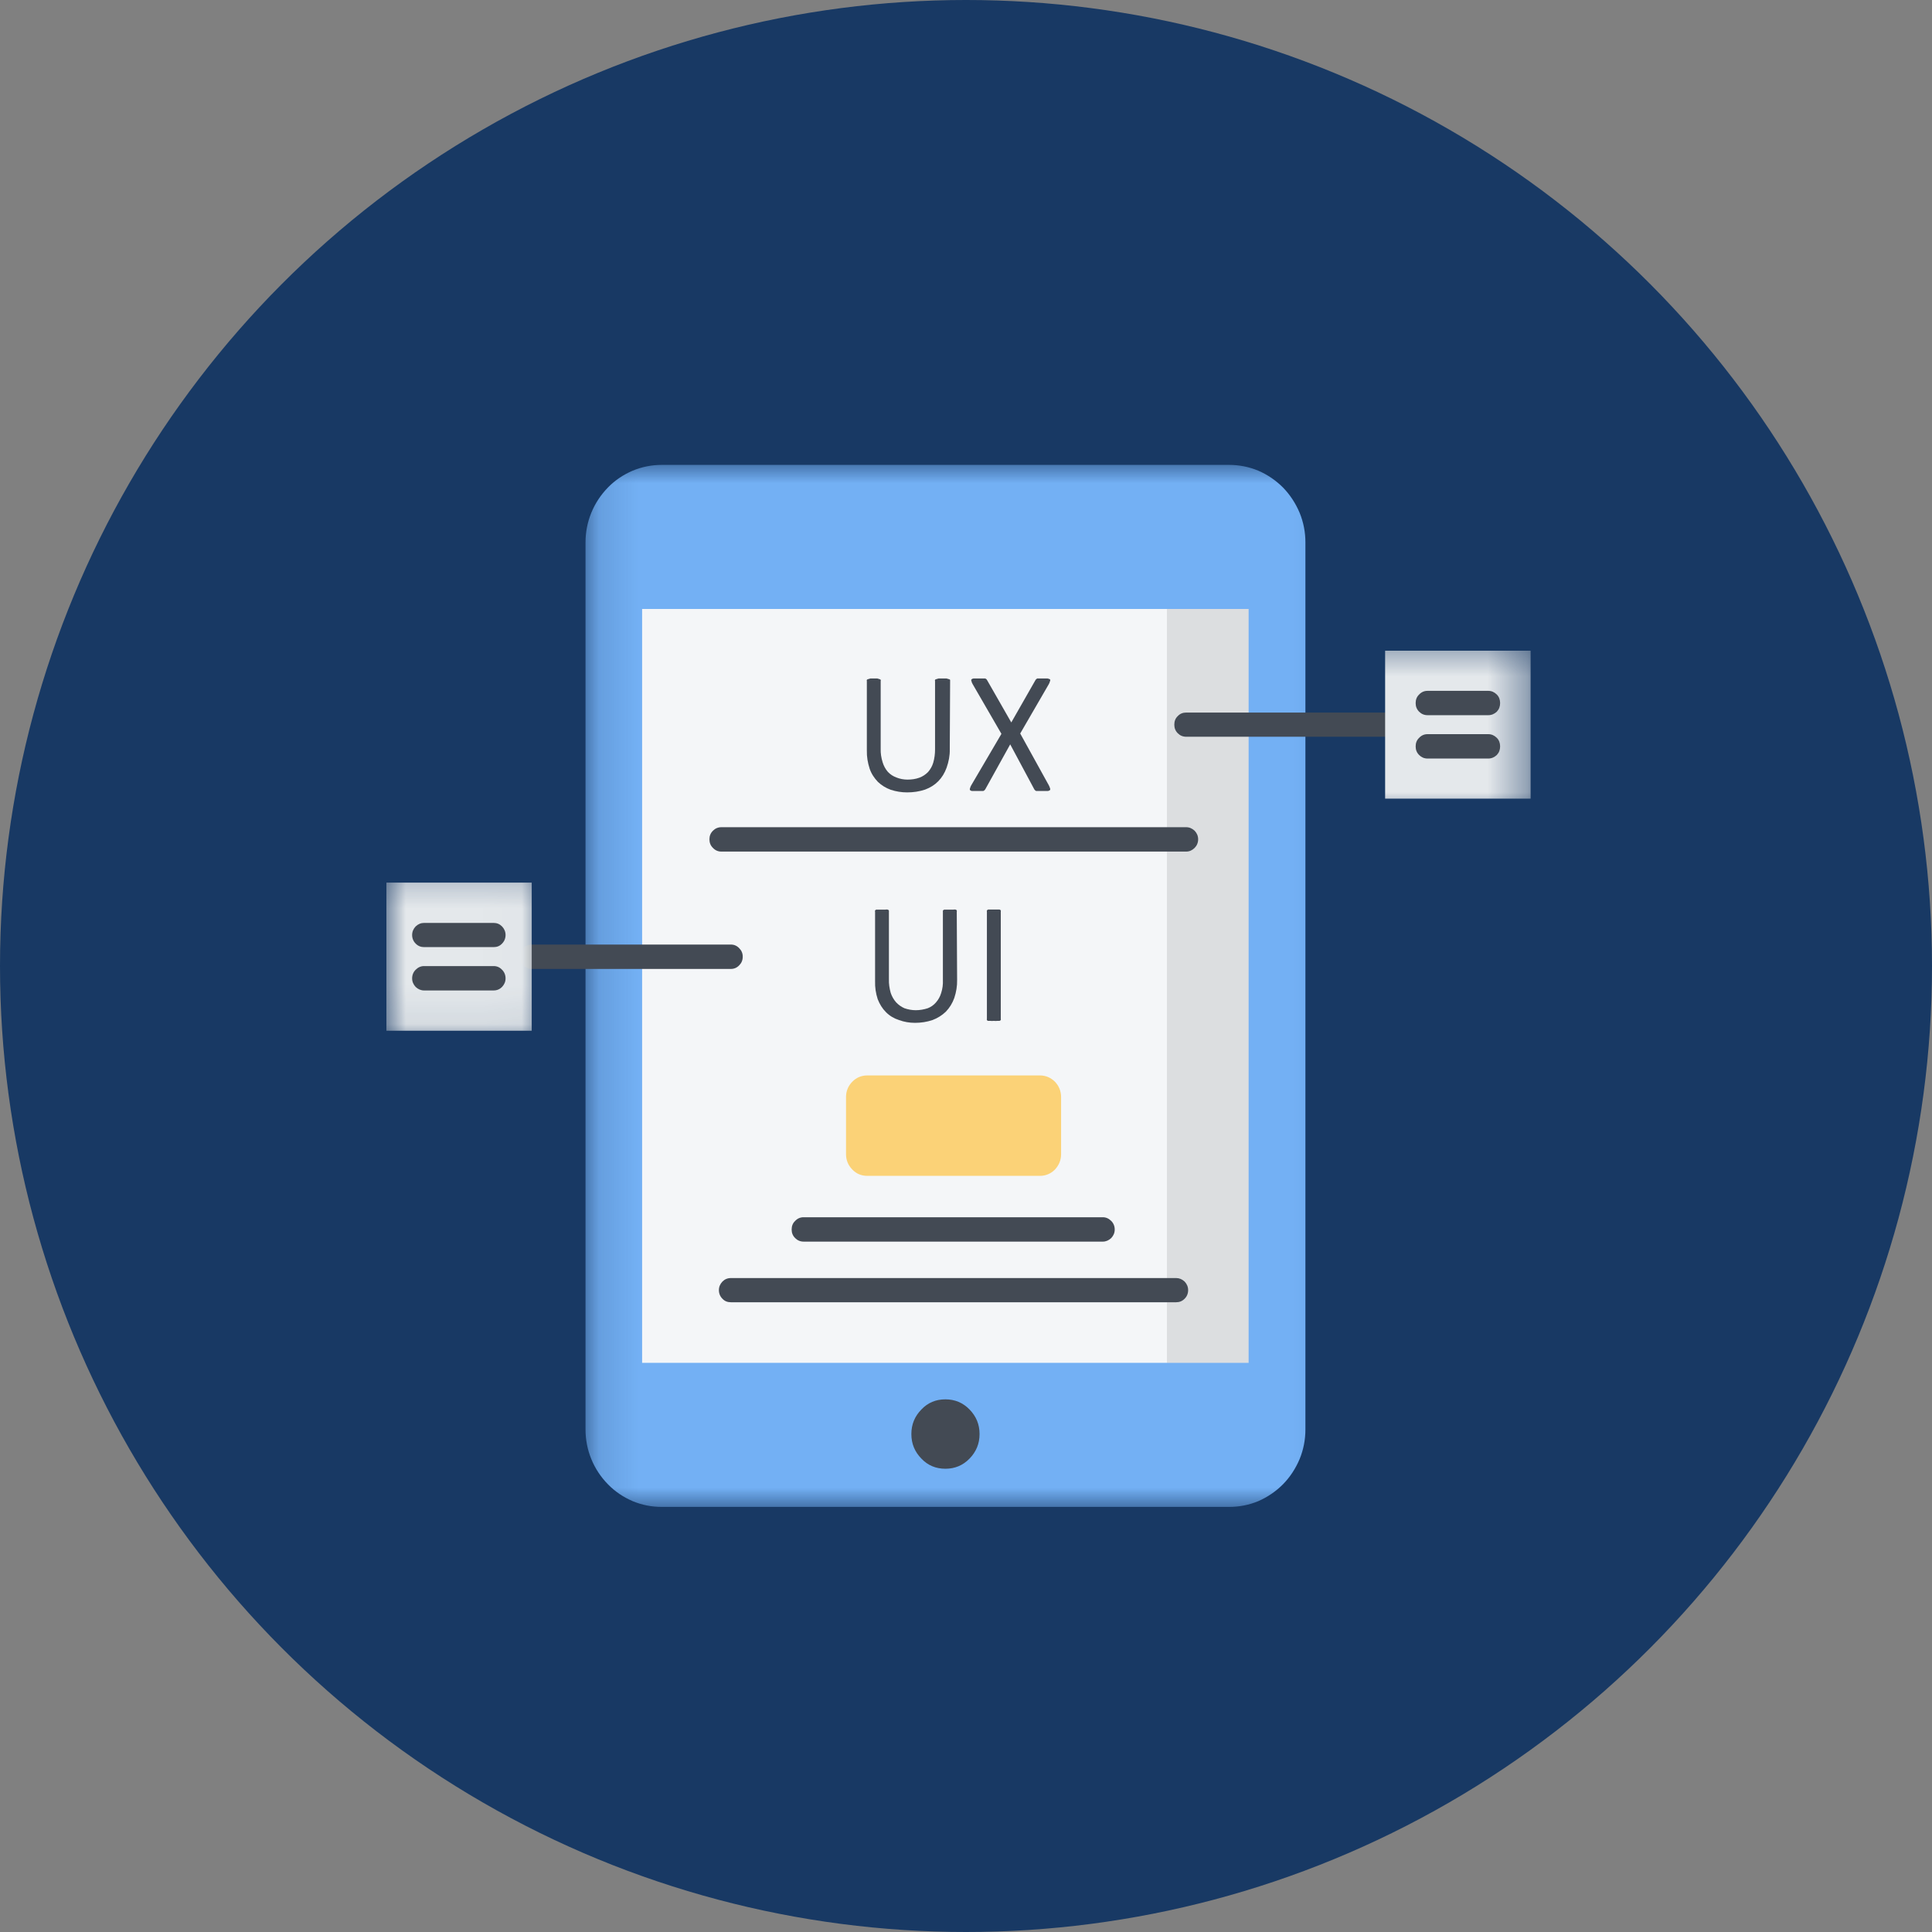<svg width="50" height="50" viewBox="0 0 50 50" fill="none" xmlns="http://www.w3.org/2000/svg">
<rect x="0" y="0" width="50" height="50" fill="#808080" stroke="none"/>
<circle cx="25" cy="25" r="25" fill="#183964"/>
<mask id="mask0_4874_9504" style="mask-type:luminance" maskUnits="userSpaceOnUse" x="15" y="12" width="20" height="27">
<path d="M15.149 12H34.891V39H15.149V12Z" fill="white"/>
</mask>
<g mask="url(#mask0_4874_9504)">
<path d="M17.127 12.031H31.806C32.069 12.031 32.323 12.081 32.564 12.181C32.804 12.285 33.017 12.43 33.203 12.616C33.389 12.807 33.53 13.025 33.634 13.27C33.734 13.515 33.784 13.773 33.784 14.036V36.995C33.784 37.258 33.734 37.516 33.634 37.761C33.53 38.006 33.389 38.224 33.203 38.414C33.017 38.6 32.804 38.745 32.564 38.85C32.323 38.95 32.069 38.999 31.806 38.999H17.127C16.868 38.999 16.614 38.95 16.374 38.85C16.129 38.745 15.915 38.6 15.734 38.414C15.548 38.224 15.403 38.006 15.303 37.761C15.203 37.516 15.153 37.258 15.153 36.995V14.036C15.153 13.773 15.203 13.515 15.303 13.27C15.403 13.025 15.548 12.807 15.734 12.616C15.915 12.43 16.129 12.285 16.374 12.181C16.614 12.081 16.868 12.031 17.127 12.031Z" fill="#73B0F4"/>
</g>
<path d="M16.618 15.76H32.314V35.27H16.618V15.76Z" fill="#F4F6F8"/>
<path d="M30.2 15.76H32.314V35.27H30.2V15.76Z" fill="black" fill-opacity="0.1"/>
<path d="M25.351 37.113C25.351 37.362 25.264 37.571 25.092 37.748C24.92 37.925 24.711 38.011 24.466 38.011C24.221 38.011 24.012 37.925 23.845 37.748C23.672 37.571 23.586 37.362 23.586 37.113C23.586 36.864 23.672 36.655 23.845 36.478C24.012 36.301 24.221 36.215 24.466 36.215C24.711 36.215 24.92 36.301 25.092 36.478C25.264 36.655 25.351 36.864 25.351 37.113Z" fill="#434A54"/>
<path d="M24.58 19.391C24.584 19.555 24.552 19.713 24.498 19.868C24.398 20.144 24.212 20.335 23.94 20.435C23.79 20.485 23.636 20.507 23.477 20.507C23.332 20.507 23.192 20.485 23.051 20.439C22.928 20.394 22.815 20.326 22.72 20.235C22.625 20.135 22.552 20.026 22.507 19.895C22.457 19.741 22.43 19.586 22.434 19.423V17.627C22.43 17.618 22.43 17.608 22.434 17.595C22.443 17.586 22.452 17.577 22.466 17.577L22.525 17.559H22.706L22.765 17.577C22.774 17.577 22.788 17.586 22.792 17.595C22.797 17.608 22.797 17.618 22.792 17.627V19.373C22.788 19.496 22.806 19.609 22.842 19.727C22.87 19.818 22.915 19.904 22.978 19.976C23.042 20.044 23.114 20.09 23.201 20.122C23.291 20.158 23.387 20.176 23.486 20.176C23.595 20.176 23.695 20.162 23.795 20.126C23.881 20.094 23.954 20.044 24.017 19.981C24.081 19.908 24.126 19.827 24.153 19.736C24.185 19.623 24.199 19.509 24.199 19.396V17.627C24.194 17.618 24.194 17.608 24.199 17.595C24.203 17.586 24.217 17.577 24.23 17.577L24.289 17.559H24.498L24.557 17.577C24.571 17.577 24.58 17.586 24.589 17.595C24.589 17.608 24.589 17.618 24.589 17.627L24.58 19.391Z" fill="#434A54"/>
<path d="M27.142 20.321C27.156 20.344 27.165 20.371 27.174 20.398C27.183 20.416 27.183 20.43 27.174 20.448C27.156 20.462 27.133 20.471 27.11 20.471H26.879C26.861 20.471 26.838 20.471 26.816 20.471C26.802 20.466 26.793 20.457 26.784 20.448C26.775 20.439 26.766 20.43 26.761 20.416L26.144 19.264L25.505 20.416C25.5 20.425 25.491 20.439 25.482 20.448C25.473 20.457 25.459 20.466 25.446 20.471H25.164C25.142 20.471 25.119 20.462 25.105 20.448C25.096 20.43 25.096 20.416 25.105 20.398C25.11 20.371 25.124 20.344 25.137 20.321L25.917 18.992L25.174 17.708C25.16 17.681 25.146 17.658 25.142 17.627C25.133 17.613 25.133 17.595 25.142 17.581C25.16 17.568 25.178 17.559 25.205 17.559H25.432C25.455 17.559 25.473 17.559 25.496 17.559C25.509 17.563 25.523 17.572 25.532 17.581L25.555 17.618L26.172 18.697L26.788 17.618L26.811 17.581L26.843 17.559C26.861 17.559 26.879 17.559 26.902 17.559H27.11C27.133 17.563 27.156 17.572 27.174 17.581C27.183 17.595 27.183 17.613 27.174 17.627C27.169 17.654 27.156 17.681 27.142 17.708L26.403 18.983L27.142 20.321Z" fill="#434A54"/>
<path d="M24.77 25.36C24.774 25.518 24.747 25.677 24.697 25.827C24.648 25.963 24.579 26.076 24.48 26.181C24.38 26.276 24.266 26.349 24.135 26.398C23.99 26.448 23.835 26.471 23.681 26.471C23.536 26.471 23.4 26.448 23.264 26.398C23.137 26.358 23.023 26.29 22.928 26.194C22.833 26.099 22.765 25.986 22.715 25.859C22.665 25.704 22.642 25.55 22.647 25.391V23.595C22.642 23.581 22.642 23.572 22.647 23.563C22.656 23.55 22.665 23.545 22.679 23.541H22.915C22.933 23.536 22.955 23.536 22.974 23.541C22.987 23.545 22.996 23.55 23.005 23.563C23.005 23.572 23.005 23.581 23.005 23.595V25.341C23.001 25.464 23.019 25.577 23.051 25.695C23.082 25.786 23.128 25.868 23.191 25.94C23.255 26.008 23.327 26.058 23.409 26.094C23.504 26.126 23.6 26.144 23.699 26.144C23.804 26.144 23.908 26.126 24.008 26.094C24.09 26.063 24.162 26.013 24.221 25.945C24.285 25.872 24.33 25.791 24.357 25.7C24.393 25.591 24.407 25.477 24.402 25.36V23.595C24.402 23.581 24.402 23.572 24.402 23.563C24.412 23.554 24.425 23.545 24.434 23.541H24.675C24.693 23.536 24.711 23.536 24.734 23.541C24.743 23.545 24.756 23.55 24.761 23.563C24.765 23.572 24.765 23.581 24.761 23.595L24.77 25.36Z" fill="#434A54"/>
<path d="M25.9 26.365C25.904 26.379 25.904 26.388 25.9 26.397C25.891 26.41 25.882 26.415 25.868 26.42H25.814C25.782 26.424 25.75 26.424 25.718 26.42C25.691 26.424 25.659 26.424 25.628 26.42H25.569C25.56 26.415 25.546 26.41 25.541 26.397C25.537 26.388 25.537 26.379 25.541 26.365V23.593C25.537 23.58 25.537 23.571 25.541 23.562C25.551 23.553 25.56 23.544 25.573 23.539H25.868C25.882 23.544 25.891 23.548 25.9 23.562C25.904 23.571 25.904 23.58 25.9 23.593V26.365Z" fill="#434A54"/>
<path d="M30.699 22.039H18.669C18.583 22.039 18.51 22.007 18.451 21.944C18.388 21.884 18.36 21.807 18.36 21.721C18.36 21.635 18.388 21.562 18.451 21.499C18.51 21.44 18.583 21.408 18.669 21.408H30.699C30.781 21.408 30.853 21.44 30.917 21.499C30.976 21.562 31.008 21.635 31.008 21.721C31.008 21.807 30.976 21.884 30.917 21.944C30.853 22.007 30.781 22.039 30.699 22.039Z" fill="#434A54"/>
<path d="M30.441 33.702H18.914C18.828 33.702 18.755 33.675 18.696 33.611C18.637 33.553 18.605 33.475 18.605 33.389C18.605 33.303 18.637 33.23 18.696 33.167C18.755 33.108 18.828 33.076 18.914 33.076H30.441C30.522 33.076 30.595 33.108 30.658 33.167C30.717 33.23 30.749 33.303 30.749 33.389C30.749 33.475 30.717 33.553 30.658 33.611C30.595 33.675 30.522 33.702 30.441 33.702Z" fill="#434A54"/>
<path d="M28.549 32.133H20.797C20.711 32.133 20.638 32.101 20.579 32.042C20.515 31.978 20.488 31.906 20.488 31.82C20.488 31.733 20.515 31.656 20.579 31.597C20.638 31.534 20.711 31.502 20.797 31.502H28.54C28.622 31.502 28.694 31.534 28.758 31.597C28.817 31.656 28.849 31.733 28.849 31.82C28.849 31.906 28.817 31.978 28.758 32.042C28.694 32.101 28.622 32.133 28.54 32.133H28.549Z" fill="#434A54"/>
<path d="M22.448 27.832H26.912C27.061 27.832 27.193 27.887 27.302 27.995C27.406 28.104 27.461 28.24 27.461 28.395V29.869C27.461 30.023 27.406 30.155 27.302 30.268C27.193 30.377 27.061 30.431 26.912 30.431H22.448C22.294 30.431 22.162 30.377 22.058 30.268C21.949 30.155 21.895 30.023 21.895 29.869V28.395C21.895 28.24 21.949 28.104 22.058 27.995C22.162 27.887 22.294 27.832 22.448 27.832Z" fill="#FBD277"/>
<path d="M35.848 19.067H30.699C30.613 19.067 30.54 19.036 30.481 18.977C30.418 18.913 30.391 18.841 30.391 18.754C30.391 18.668 30.418 18.591 30.481 18.532C30.54 18.469 30.613 18.441 30.699 18.441H35.848C35.934 18.441 36.007 18.469 36.066 18.532C36.129 18.591 36.156 18.668 36.156 18.754C36.156 18.841 36.129 18.913 36.066 18.977C36.007 19.036 35.934 19.067 35.848 19.067Z" fill="#434A54"/>
<mask id="mask1_4874_9504" style="mask-type:luminance" maskUnits="userSpaceOnUse" x="34" y="16" width="6" height="6">
<path d="M34.89 16.475H39.612V21.12H34.89V16.475Z" fill="white"/>
</mask>
<g mask="url(#mask1_4874_9504)">
<path d="M35.847 16.84H39.612V20.669H35.847V16.84Z" fill="#E4E8EB"/>
</g>
<path d="M38.515 18.509H36.945C36.859 18.509 36.786 18.478 36.727 18.419C36.664 18.355 36.637 18.283 36.637 18.196C36.637 18.11 36.664 18.033 36.727 17.974C36.786 17.911 36.859 17.879 36.945 17.879H38.515C38.601 17.879 38.673 17.911 38.737 17.974C38.796 18.033 38.823 18.11 38.823 18.196C38.823 18.283 38.796 18.355 38.737 18.419C38.673 18.478 38.601 18.509 38.515 18.509Z" fill="#434A54"/>
<path d="M38.515 19.631H36.945C36.859 19.631 36.786 19.599 36.727 19.54C36.664 19.476 36.637 19.404 36.637 19.317C36.637 19.231 36.664 19.154 36.727 19.095C36.786 19.032 36.859 19 36.945 19H38.515C38.601 19 38.673 19.032 38.737 19.095C38.796 19.154 38.823 19.231 38.823 19.317C38.823 19.404 38.796 19.476 38.737 19.54C38.673 19.599 38.601 19.631 38.515 19.631Z" fill="#434A54"/>
<path d="M18.914 25.076H13.761C13.679 25.076 13.606 25.044 13.543 24.981C13.484 24.922 13.452 24.849 13.452 24.758C13.452 24.672 13.484 24.599 13.543 24.541C13.606 24.477 13.679 24.445 13.761 24.445H18.914C19 24.445 19.073 24.477 19.132 24.541C19.191 24.599 19.222 24.672 19.222 24.758C19.222 24.849 19.191 24.922 19.132 24.981C19.073 25.044 19 25.076 18.914 25.076Z" fill="#434A54"/>
<mask id="mask2_4874_9504" style="mask-type:luminance" maskUnits="userSpaceOnUse" x="10" y="22" width="4" height="5">
<path d="M10 22.281H13.987V26.926H10V22.281Z" fill="white"/>
</mask>
<g mask="url(#mask2_4874_9504)">
<path d="M10 22.842H13.761V26.675H10V22.842Z" fill="#E4E8EB"/>
</g>
<path d="M12.775 24.511H10.975C10.893 24.511 10.82 24.484 10.757 24.42C10.698 24.361 10.666 24.284 10.666 24.198C10.666 24.112 10.698 24.039 10.757 23.976C10.82 23.916 10.893 23.885 10.975 23.885H12.775C12.862 23.885 12.934 23.916 12.993 23.976C13.052 24.039 13.084 24.112 13.084 24.198C13.084 24.284 13.052 24.361 12.993 24.42C12.934 24.484 12.862 24.511 12.775 24.511Z" fill="#434A54"/>
<path d="M12.775 25.633H10.975C10.893 25.633 10.82 25.601 10.757 25.542C10.698 25.478 10.666 25.406 10.666 25.32C10.666 25.233 10.698 25.156 10.757 25.097C10.82 25.034 10.893 25.002 10.975 25.002H12.775C12.862 25.002 12.934 25.034 12.993 25.097C13.052 25.156 13.084 25.233 13.084 25.32C13.084 25.406 13.052 25.478 12.993 25.542C12.934 25.601 12.862 25.633 12.775 25.633Z" fill="#434A54"/>
</svg>
